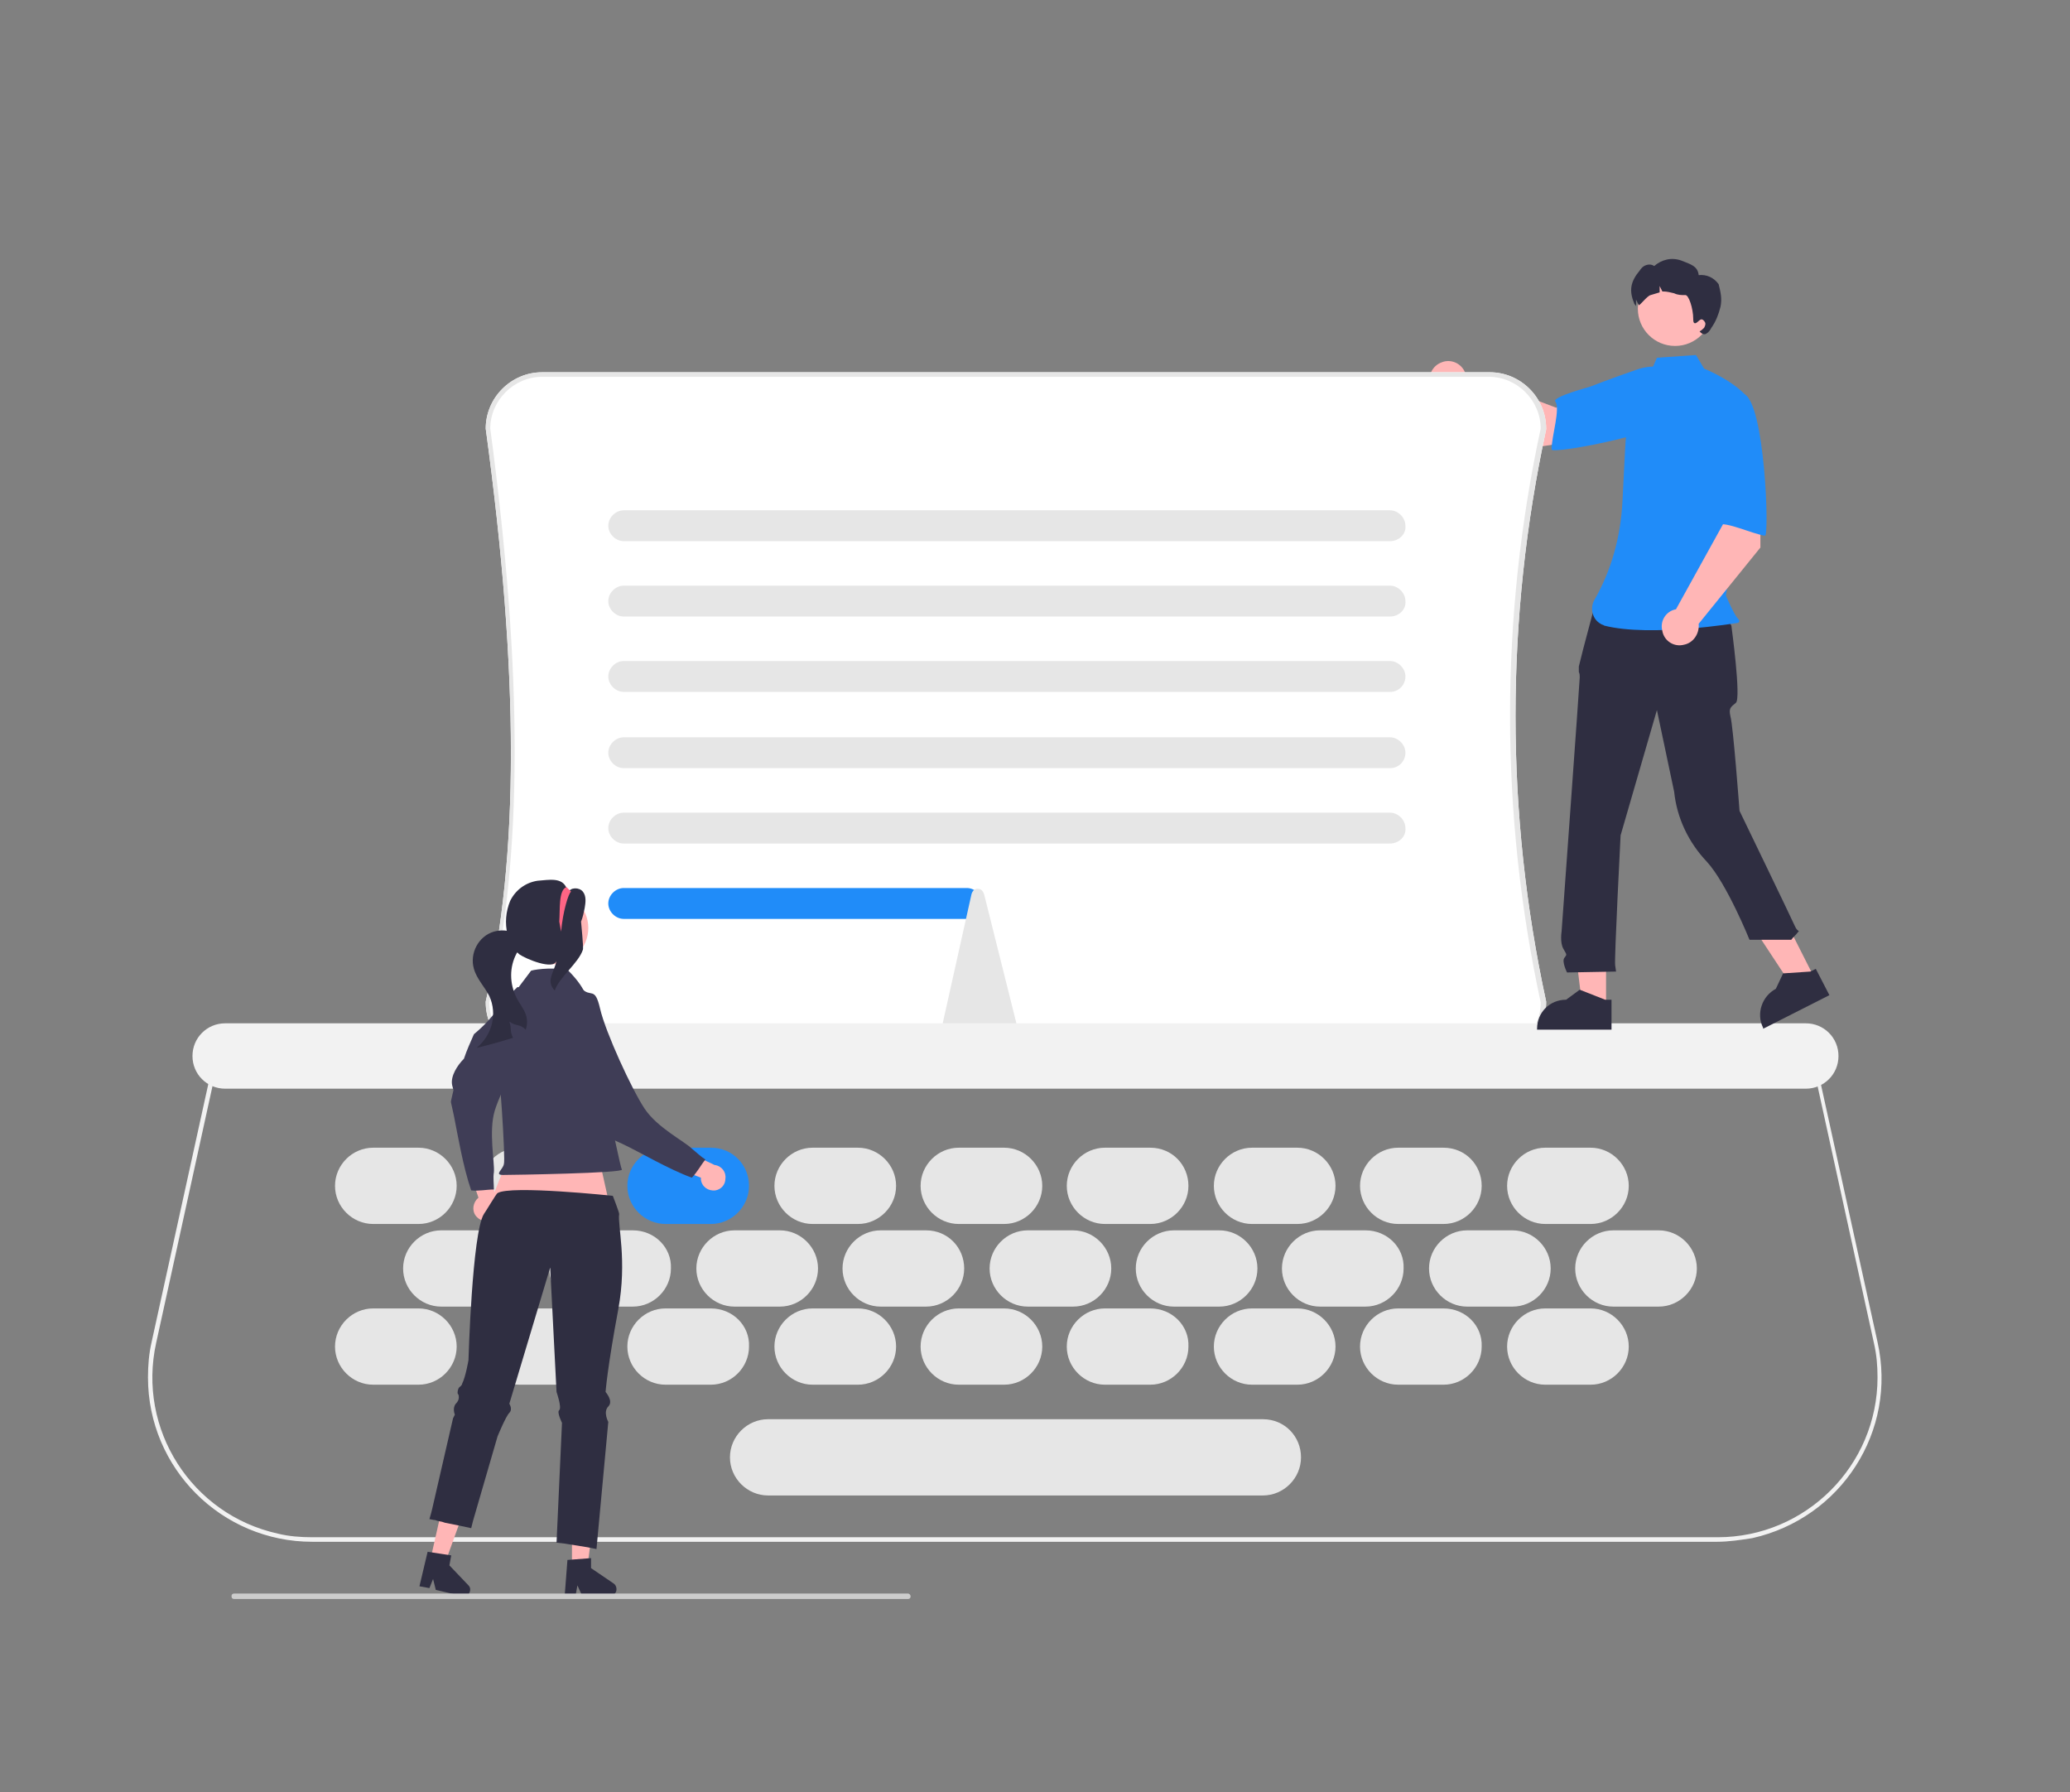 <?xml version="1.0" encoding="utf-8"?>
<!-- Generator: Adobe Illustrator 27.0.0, SVG Export Plug-In . SVG Version: 6.00 Build 0)  -->
<svg version="1.1" id="Layer_1" xmlns="http://www.w3.org/2000/svg" xmlns:xlink="http://www.w3.org/1999/xlink" x="0px" y="0px"
	 viewBox="0 0 228 197.4" style="enable-background:new 0 0 228 197.4;" xml:space="preserve">
<rect x="0" y="0" width="228" height="197.4" fill="#808080" stroke="none"/>
<style type="text/css">
	.st0{fill:#F2F2F2;}
	.st1{fill:#FFB6B6;}
	.st2{fill:#208CF9;}
	.st3{fill:#E6E6E6;}
	.st4{fill:#FFFFFF;}
	.st5{fill:#2F2E41;}
	.st6{fill:#FFB8B8;}
	.st7{fill:#3F3D56;}
	.st8{fill:#FF6584;}
	.st9{fill:#CCCCCC;}
</style>
<path class="st0" d="M189.1,169.8H34.4c-10,0-18.1-8.1-18.1-18.1c0-1.3,0.1-2.6,0.4-3.9l6.9-31.4h176.3l6.9,31.4
	c2.2,9.8-4,19.4-13.8,21.6C191.7,169.6,190.4,169.8,189.1,169.8z M24,116.9l-6.8,31c-2.1,9.5,3.9,18.9,13.4,21
	c1.2,0.3,2.5,0.4,3.8,0.4h154.8c9.7,0,17.6-7.9,17.6-17.6c0-1.3-0.1-2.5-0.4-3.8l-6.8-31H24z"/>
<path class="st1" d="M169.5,49.2l8.1-1.2l-1.3-5.6l-4.9,2.5l-10-3.8c-0.4-1.1-1.6-1.6-2.6-1.2c-1.1,0.4-1.6,1.6-1.2,2.6
	c0.4,1,1.5,1.5,2.5,1.2L169.5,49.2z"/>
<path class="st2" d="M186,45c-0.6,2.4-15.1,5.1-15.1,4.5c0-1.5,1-4.5,0.4-5.3c-0.3-0.5,3.8-1.6,3.8-1.6s2.3-0.9,5.2-1.9
	c1.7-0.6,3.6-0.4,5,0.7C185.3,41.4,186.6,42.6,186,45z"/>
<path class="st3" d="M46.1,144.1h-5c-2.3,0-4.2,1.9-4.2,4.2c0,2.3,1.9,4.2,4.2,4.2h5c2.3,0,4.2-1.9,4.2-4.2
	C50.3,146,48.4,144.1,46.1,144.1z"/>
<path class="st3" d="M62.2,144.1h-5c-2.3,0-4.2,1.9-4.2,4.2c0,2.3,1.9,4.2,4.2,4.2h5c2.3,0,4.2-1.9,4.2-4.2
	C66.4,146,64.5,144.1,62.2,144.1z"/>
<path class="st3" d="M78.3,144.1h-5c-2.3,0-4.2,1.9-4.2,4.2c0,2.3,1.9,4.2,4.2,4.2h5c2.3,0,4.2-1.9,4.2-4.2
	C82.6,146,80.7,144.1,78.3,144.1z"/>
<path class="st3" d="M94.5,144.1h-5c-2.3,0-4.2,1.9-4.2,4.2c0,2.3,1.9,4.2,4.2,4.2h5c2.3,0,4.2-1.9,4.2-4.2
	C98.7,146,96.8,144.1,94.5,144.1z"/>
<path class="st3" d="M110.6,144.1h-5c-2.3,0-4.2,1.9-4.2,4.2c0,2.3,1.9,4.2,4.2,4.2h5c2.3,0,4.2-1.9,4.2-4.2
	C114.8,146,112.9,144.1,110.6,144.1z"/>
<path class="st3" d="M126.7,144.1h-5c-2.3,0-4.2,1.9-4.2,4.2c0,2.3,1.9,4.2,4.2,4.2h5c2.3,0,4.2-1.9,4.2-4.2
	C131,146,129.1,144.1,126.7,144.1z"/>
<path class="st3" d="M142.9,144.1h-5c-2.3,0-4.2,1.9-4.2,4.2c0,2.3,1.9,4.2,4.2,4.2h5c2.3,0,4.2-1.9,4.2-4.2
	C147.1,146,145.2,144.1,142.9,144.1z"/>
<path class="st3" d="M159,144.1h-5c-2.3,0-4.2,1.9-4.2,4.2c0,2.3,1.9,4.2,4.2,4.2h5c2.3,0,4.2-1.9,4.2-4.2
	C163.3,146,161.4,144.1,159,144.1z"/>
<path class="st3" d="M175.2,144.1h-5c-2.3,0-4.2,1.9-4.2,4.2c0,2.3,1.9,4.2,4.2,4.2h5c2.3,0,4.2-1.9,4.2-4.2
	C179.4,146,177.5,144.1,175.2,144.1z"/>
<path class="st3" d="M46.1,126.4h-5c-2.3,0-4.2,1.9-4.2,4.2s1.9,4.2,4.2,4.2h5c2.3,0,4.2-1.9,4.2-4.2S48.4,126.4,46.1,126.4z"/>
<path class="st3" d="M62.2,126.4h-5c-2.3,0-4.2,1.9-4.2,4.2s1.9,4.2,4.2,4.2h5c2.3,0,4.2-1.9,4.2-4.2S64.5,126.4,62.2,126.4z"/>
<path class="st2" d="M78.3,126.4h-5c-2.3,0-4.2,1.9-4.2,4.2s1.9,4.2,4.2,4.2h5c2.3,0,4.2-1.9,4.2-4.2S80.7,126.4,78.3,126.4z"/>
<path class="st3" d="M94.5,126.4h-5c-2.3,0-4.2,1.9-4.2,4.2s1.9,4.2,4.2,4.2h5c2.3,0,4.2-1.9,4.2-4.2S96.8,126.4,94.5,126.4z"/>
<path class="st3" d="M110.6,126.4h-5c-2.3,0-4.2,1.9-4.2,4.2s1.9,4.2,4.2,4.2h5c2.3,0,4.2-1.9,4.2-4.2S112.9,126.4,110.6,126.4z"/>
<path class="st3" d="M126.7,126.4h-5c-2.3,0-4.2,1.9-4.2,4.2s1.9,4.2,4.2,4.2h5c2.3,0,4.2-1.9,4.2-4.2S129.1,126.4,126.7,126.4z"/>
<path class="st3" d="M142.9,126.4h-5c-2.3,0-4.2,1.9-4.2,4.2s1.9,4.2,4.2,4.2h5c2.3,0,4.2-1.9,4.2-4.2S145.2,126.4,142.9,126.4z"/>
<path class="st3" d="M159,126.4h-5c-2.3,0-4.2,1.9-4.2,4.2s1.9,4.2,4.2,4.2h5c2.3,0,4.2-1.9,4.2-4.2S161.4,126.4,159,126.4z"/>
<path class="st3" d="M175.2,126.4h-5c-2.3,0-4.2,1.9-4.2,4.2s1.9,4.2,4.2,4.2h5c2.3,0,4.2-1.9,4.2-4.2S177.5,126.4,175.2,126.4z"/>
<path class="st3" d="M53.6,135.5h-5c-2.3,0-4.2,1.9-4.2,4.2c0,2.3,1.9,4.2,4.2,4.2h5c2.3,0,4.2-1.9,4.2-4.2
	C57.8,137.4,55.9,135.5,53.6,135.5z"/>
<path class="st3" d="M69.7,135.5h-5c-2.3,0-4.2,1.9-4.2,4.2c0,2.3,1.9,4.2,4.2,4.2h5c2.3,0,4.2-1.9,4.2-4.2
	C74,137.4,72.1,135.5,69.7,135.5z"/>
<path class="st3" d="M85.9,135.5h-5c-2.3,0-4.2,1.9-4.2,4.2c0,2.3,1.9,4.2,4.2,4.2h5c2.3,0,4.2-1.9,4.2-4.2
	C90.1,137.4,88.2,135.5,85.9,135.5z"/>
<path class="st3" d="M102,135.5h-5c-2.3,0-4.2,1.9-4.2,4.2c0,2.3,1.9,4.2,4.2,4.2h5c2.3,0,4.2-1.9,4.2-4.2
	C106.2,137.4,104.4,135.5,102,135.5z"/>
<path class="st3" d="M118.2,135.5h-5c-2.3,0-4.2,1.9-4.2,4.2c0,2.3,1.9,4.2,4.2,4.2h5c2.3,0,4.2-1.9,4.2-4.2
	C122.4,137.4,120.5,135.5,118.2,135.5z"/>
<path class="st3" d="M134.3,135.5h-5c-2.3,0-4.2,1.9-4.2,4.2c0,2.3,1.9,4.2,4.2,4.2h5c2.3,0,4.2-1.9,4.2-4.2
	C138.5,137.4,136.6,135.5,134.3,135.5z"/>
<path class="st3" d="M150.4,135.5h-5c-2.3,0-4.2,1.9-4.2,4.2c0,2.3,1.9,4.2,4.2,4.2h5c2.3,0,4.2-1.9,4.2-4.2
	C154.7,137.4,152.8,135.5,150.4,135.5z"/>
<path class="st3" d="M166.6,135.5h-5c-2.3,0-4.2,1.9-4.2,4.2c0,2.3,1.9,4.2,4.2,4.2h5c2.3,0,4.2-1.9,4.2-4.2
	C170.8,137.4,168.9,135.5,166.6,135.5z"/>
<path class="st3" d="M182.7,135.5h-5c-2.3,0-4.2,1.9-4.2,4.2c0,2.3,1.9,4.2,4.2,4.2h5c2.3,0,4.2-1.9,4.2-4.2
	C186.9,137.4,185,135.5,182.7,135.5z"/>
<path class="st4" d="M164.1,116.6H59.7c-3.4,0-6.2-2.8-6.2-6.2l0-0.1c3.7-16,3.7-36,0-63.1l0,0c0-3.4,2.8-6.2,6.2-6.2h104.4
	c3.4,0,6.2,2.8,6.2,6.2l0,0.1c-4.5,20.8-4.5,42.3,0,63l0,0.1C170.3,113.8,167.5,116.6,164.1,116.6z"/>
<path class="st3" d="M164.1,116.6H59.7c-3.4,0-6.2-2.8-6.2-6.2l0-0.1c3.7-16,3.7-36,0-63.1l0,0c0-3.4,2.8-6.2,6.2-6.2h104.4
	c3.4,0,6.2,2.8,6.2,6.2l0,0.1c-4.5,20.8-4.5,42.3,0,63l0,0.1C170.3,113.8,167.5,116.6,164.1,116.6z M53.9,110.4
	c0,3.1,2.6,5.7,5.7,5.7h104.4c3.1,0,5.7-2.5,5.7-5.7c-4.5-20.8-4.5-42.4,0-63.2c0-3.1-2.6-5.7-5.7-5.7H59.7c-3.1,0-5.7,2.6-5.7,5.7
	C57.6,74.2,57.6,94.3,53.9,110.4z"/>
<path class="st3" d="M153.1,59.6H68.7c-0.9,0-1.7-0.8-1.7-1.7c0-0.9,0.8-1.7,1.7-1.7h84.4c0.9,0,1.7,0.8,1.7,1.7
	C154.9,58.8,154.1,59.6,153.1,59.6z"/>
<path class="st3" d="M153.1,67.9H68.7c-0.9,0-1.7-0.8-1.7-1.7c0-0.9,0.8-1.7,1.7-1.7h84.4c0.9,0,1.7,0.8,1.7,1.7
	C154.9,67.1,154.1,67.9,153.1,67.9z"/>
<path class="st3" d="M153.1,76.2H68.7c-0.9,0-1.7-0.8-1.7-1.7s0.8-1.7,1.7-1.7h84.4c0.9,0,1.7,0.8,1.7,1.7S154.1,76.2,153.1,76.2z"
	/>
<path class="st3" d="M153.1,84.6H68.7c-0.9,0-1.7-0.8-1.7-1.7s0.8-1.7,1.7-1.7h84.4c0.9,0,1.7,0.8,1.7,1.7S154.1,84.6,153.1,84.6z"
	/>
<path class="st3" d="M153.1,92.9H68.7c-0.9,0-1.7-0.8-1.7-1.7c0-0.9,0.8-1.7,1.7-1.7h84.4c0.9,0,1.7,0.8,1.7,1.7
	C154.9,92.1,154.1,92.9,153.1,92.9z"/>
<path class="st2" d="M106.6,101.2H68.7c-0.9,0-1.7-0.8-1.7-1.7s0.8-1.7,1.7-1.7h37.8c0.9,0,1.7,0.8,1.7,1.7S107.5,101.2,106.6,101.2
	z"/>
<path class="st3" d="M111.4,114.3h-7c-0.2,0-0.4-0.1-0.5-0.3c-0.2-0.2-0.2-0.5-0.2-0.7l3.3-14.8c0.1-0.4,0.4-0.7,0.8-0.6
	c0.3,0,0.5,0.3,0.6,0.6l3.7,14.8c0.1,0.2,0,0.5-0.1,0.7C111.8,114.2,111.6,114.3,111.4,114.3z"/>
<path class="st0" d="M198.9,119.9H24.8c-2,0-3.6-1.6-3.6-3.6s1.6-3.6,3.6-3.6h174.1c2,0,3.6,1.6,3.6,3.6S200.9,119.9,198.9,119.9z"
	/>
<polygon class="st1" points="176.9,111 174.3,111 173.1,101.2 176.9,101.2 "/>
<path class="st5" d="M177.5,113.4l-8.2,0v-0.1c0-1.8,1.4-3.2,3.2-3.2h0l1.5-1.1l2.8,1.1l0.7,0L177.5,113.4z"/>
<polygon class="st1" points="199.8,107.6 197.5,108.8 192.1,100.6 195.4,98.9 "/>
<path class="st5" d="M201.5,109.6l-7.3,3.7l0-0.1c-0.8-1.6-0.1-3.5,1.4-4.3l0,0l0.8-1.7l3-0.2l0.6-0.3L201.5,109.6z"/>
<path class="st5" d="M175.7,66.5l14,0.5l1,1.9c0,0,1.1,8,0.5,8.5s-0.8,0.6-0.6,1.5c0.3,1,1,10.4,1,10.4s5.8,12,6.1,12.7
	c0.3,0.7,0.6,0.4,0.3,0.7c-0.2,0.3-0.5,0.5-0.7,0.8h-4.6c0,0-2.5-6.2-4.7-8.6c-2-2.1-3.3-4.8-3.6-7.7l-1.9-9L178.5,92
	c0,0-0.7,13.6-0.6,14.3l0.1,0.7l-5.4,0.1c0,0-0.6-1.2-0.3-1.6s0.3-0.3-0.1-1s-0.2-1.9-0.2-1.9s2-27.6,2-28c0-0.2,0-0.4-0.1-0.6v-0.6
	l0.5-2L175.7,66.5z"/>
<path class="st2" d="M181.8,41c-0.9,0.5-1.5,1.5-1.8,2.6c-0.6,1.9-0.9,3.8-1,5.8l-0.3,5.9c-0.2,3.8-1.2,7.5-3.1,10.8
	c-0.5,0.9-0.2,2.1,0.7,2.6c0.1,0.1,0.3,0.1,0.4,0.2c5.1,1.3,14.7-0.3,14.7-0.3s0.4-0.1,0-0.5c-0.4-0.4-1.3-2.5-1.3-2.5l1.1-7.2
	l1.4-14.5c-1.6-2-4.9-3.3-4.9-3.3l-0.9-1.5l-4.3,0.3L181.8,41z"/>
<circle class="st6" cx="184.5" cy="34" r="4.1"/>
<path class="st5" d="M189.5,33.8c-0.2,0.8-0.5,1.6-1,2.3c-0.1,0.2-0.3,0.5-0.5,0.6c-0.2,0.2-0.5,0.1-0.7-0.1l-0.1-0.1
	c0.2-0.1,0.4-0.3,0.5-0.4c0.1-0.2,0.2-0.4,0.1-0.6c-0.1-0.2-0.3-0.4-0.5-0.3c-0.2,0.1-0.4,0.4-0.6,0.4c-0.2,0-0.2-0.3-0.2-0.5
	c0-1.1-0.5-2.7-0.9-2.6c-0.4,0-0.8,0-1.2-0.2c-0.4-0.1-0.8-0.2-1.2-0.2c0,0-0.1,0-0.1,0c-0.1-0.2-0.2-0.4-0.3-0.6c0,0.2,0,0.5,0,0.7
	c-0.3,0.1-0.7,0.2-1,0.3c-0.4,0.1-1.2,1.2-1.3,1.1c-0.1-0.2-0.2-0.4-0.3-0.6c0,0.2,0,0.5,0,0.7c0,0,0,0,0,0
	c-0.2-0.2-0.3-0.5-0.2-0.3c-0.6-1.4-0.4-2.4,0.6-3.6c0.2-0.3,0.4-0.5,0.7-0.6c0.3-0.1,0.6-0.1,0.9,0.1c0.8-0.7,1.9-1,3-0.6
	c1,0.4,1.8,0.6,1.9,1.6c0.9-0.1,1.7,0.3,2.2,1C189.5,32.1,189.7,32.9,189.5,33.8z"/>
<path class="st1" d="M193.9,60.3l0-8.2l-5.8,0.4l1.7,5.2l-5.2,9.4c-1.1,0.2-1.8,1.3-1.5,2.4c0.2,1.1,1.3,1.8,2.4,1.5
	c1-0.2,1.7-1.2,1.6-2.3L193.9,60.3z"/>
<path class="st2" d="M192.1,43.4c2.3,1,2.8,15.7,2.3,15.6c-1.4-0.2-4.3-1.6-5.2-1.2c-0.5,0.2-1-4-1-4s-0.5-2.4-1.1-5.4
	c-0.4-1.7,0.2-3.6,1.4-4.8C188.4,43.6,189.9,42.4,192.1,43.4z"/>
<path class="st1" d="M52.6,134.1c-0.6-0.5-0.6-1.4-0.1-2c0.1-0.1,0.1-0.1,0.2-0.2l-1.6-4.7l2.5,0.7l1.1,4.3c0.4,0.6,0.3,1.5-0.4,1.9
	C53.7,134.6,53,134.5,52.6,134.1z"/>
<path class="st7" d="M57,108.7c0.4,0.2,2.8-0.3,3.3-0.2c-0.3,1.6,1.2,1-0.4,3.1c-1.5,2.1-4.7,8.4-5.4,10.7c-0.7,2.3,0,5.7-0.1,6.8
	c-0.1,0.6,0,1.3,0,1.9c-0.8,0-1.7,0.2-2.5,0.1c-0.9-2.6-1.5-6.2-1.9-8.2c-0.4-2-0.4-1.2-0.2-2.2s0.2-0.3,0-1.2
	c-0.2-1,0.6-2.2,1.3-2.9c0.3-0.9,0.7-1.8,1.1-2.7C54.6,111.9,54.8,110.8,57,108.7z"/>
<path class="st1" d="M78.8,131.1c-0.8,0.1-1.5-0.4-1.6-1.2c0-0.1,0-0.2,0-0.2l-4.6-1.8l2.1-1.5l4,1.9c0.8,0.1,1.3,0.8,1.2,1.5
	C79.9,130.5,79.4,131,78.8,131.1L78.8,131.1z"/>
<path class="st7" d="M62,111.5c0.4-0.2,1.5-2.4,2-2.7c1.1,1.2,1.5-0.3,2.1,2.3s3.5,8.9,4.9,11s4.4,3.6,5.2,4.4
	c0.5,0.4,1,0.9,1.5,1.2c-0.5,0.6-0.9,1.4-1.5,2c-2.5-0.9-5.7-2.8-7.6-3.7s-1.2-0.4-1.8-1.2c-0.7-0.8-0.1-0.4-0.9-0.8
	c-0.9-0.5-1.3-1.8-1.4-2.9c-0.5-0.8-0.9-1.7-1.4-2.5C63,115.5,62.1,114.6,62,111.5z"/>
<polygon class="st1" points="65.5,125.4 67.8,135.7 53.1,134.7 57.1,124.7 "/>
<polygon class="st1" points="63,172.6 64.7,172.6 65.5,166.3 63,166.3 "/>
<path class="st5" d="M62.5,171.8l2.6-0.2v1.1l2.5,1.7c0.3,0.2,0.4,0.7,0.2,1c-0.1,0.2-0.3,0.3-0.6,0.3h-3.1l-0.5-1.1l-0.2,1.1h-1.2
	L62.5,171.8z"/>
<polygon class="st1" points="47.4,171.8 49,172.2 51.2,166.1 48.8,165.6 "/>
<path class="st5" d="M47.1,170.9l2.6,0.4l-0.2,1.1l2.1,2.2c0.3,0.3,0.2,0.7,0,1c-0.2,0.2-0.4,0.2-0.6,0.2l-3-0.7l-0.3-1.2l-0.4,1
	l-1.1-0.2L47.1,170.9z"/>
<path class="st5" d="M68.1,144.2c-1.2,6.4-1.4,9.1-1.4,9.1s0.9,1,0.3,1.6c-0.6,0.6,0,1.7,0,1.7l-1.3,14l-1-0.2l-2.5-0.4l-0.9-0.1
	l0.6-13.2c0,0-0.6-1.2-0.3-1.4c0.3-0.3-0.3-2-0.3-2l-0.7-13.7l-4.5,15c0,0,0.4,0.6,0,1c-0.4,0.4-1.3,2.6-1.3,2.6l-2.7,9.3l-0.2,0.8
	l-1.4-0.3l-1.5-0.3l-0.3-0.1l-0.5-0.1l-0.3-0.1l-0.1,0l-0.5-0.1l0.2-0.7l0.1-0.4l2.3-10l0.1-0.2l0.1-0.2c0,0-0.3-0.7,0.1-1.2
	c0.3-0.3,0.4-0.6,0.3-1c0,0,0,0,0,0c-0.1-0.1-0.1-0.2-0.1-0.2c0-0.3,0.1-0.6,0.3-0.7c0.1-0.1,0.2-0.2,0.2-0.3
	c0.4-0.8,0.7-2.6,0.7-2.6s0.4-14,1.7-16.1c0.1-0.1,1.4-2.3,1.5-2.3c1.4-0.9,12.7,0.3,12.7,0.3s0.7,1.8,0.7,2
	C68,134.9,69.1,138.8,68.1,144.2z"/>
<path class="st7" d="M64.7,110.5c0,0,0.2-1.3-2.1-3.6c-1.2-0.4-3.4-0.2-4.1,0c-3.4,4.5-2.8,3.7-3.7,6.3c-0.2,0.6-0.3,1.2-0.2,1.8
	c0.4,2.1,1.1,12.7,0.9,13.2c-0.1,0.6-1.1,1.2-0.1,1.2s13.4-0.2,13.1-0.6C68.2,128.4,64.7,110.5,64.7,110.5z"/>
<circle class="st1" cx="60.8" cy="102.2" r="4"/>
<path class="st5" d="M57.5,103.7c0,0.5-0.3,0.9-0.6,1.3c-0.8,1.5-0.8,3.3,0,4.9c0.3,0.6,0.8,1.2,1,1.8c0.2,0.5,0.2,1.2,0,1.7
	c-0.7-0.7-1-0.3-1.8-0.9c0.3,0.9,0,0.9,0.4,1.8c-1.3,0.4-2.7,0.8-4,1.1c1.7-1.4,2.3-3.7,1.4-5.7c-0.5-1-1.4-1.9-1.7-3
	c-0.5-1.7,0.5-3.6,2.2-4.1c0.7-0.2,1.6-0.2,2.3,0.2C57.1,102.7,57.5,103.2,57.5,103.7z"/>
<path class="st5" d="M62.4,97.8c-0.5-1.2-1.9-0.9-3.2-0.8c-1.3,0.2-2.4,1-3,2.2c-0.5,1.2-0.6,2.5-0.3,3.7c0.2,0.8,0.6,1.6,1.3,2.2
	c0.7,0.5,3.8,1.8,4.1,0.7c-0.3,1.4-1.2,2.2-0.2,3.3c0.5-1.5,2.6-3,3.1-4.5c0.1-0.2-0.2-2.9-0.2-3.1c0.2-0.5,0.3-1,0.4-1.5
	c0.1-0.6,0.2-1.3-0.2-1.8c-0.4-0.5-1.4-0.5-1.6,0.1"/>
<path class="st8" d="M61.8,102.6l-0.2-1.1c0.1-1.3-0.1-3.5,0.8-3.8l0.5,0.5C62.6,98.4,62,100.4,61.8,102.6z"/>
<path class="st9" d="M100.3,175.8c0,0.2-0.1,0.3-0.3,0.3c0,0,0,0,0,0H25.8c-0.2,0-0.3-0.1-0.3-0.3c0-0.2,0.1-0.3,0.3-0.3H100
	C100.2,175.5,100.3,175.7,100.3,175.8C100.3,175.8,100.3,175.8,100.3,175.8z"/>
<path class="st3" d="M139.1,156.3H84.6c-2.3,0-4.2,1.9-4.2,4.2s1.9,4.2,4.2,4.2h54.5c2.3,0,4.2-1.9,4.2-4.2S141.5,156.3,139.1,156.3
	z"/>
</svg>
